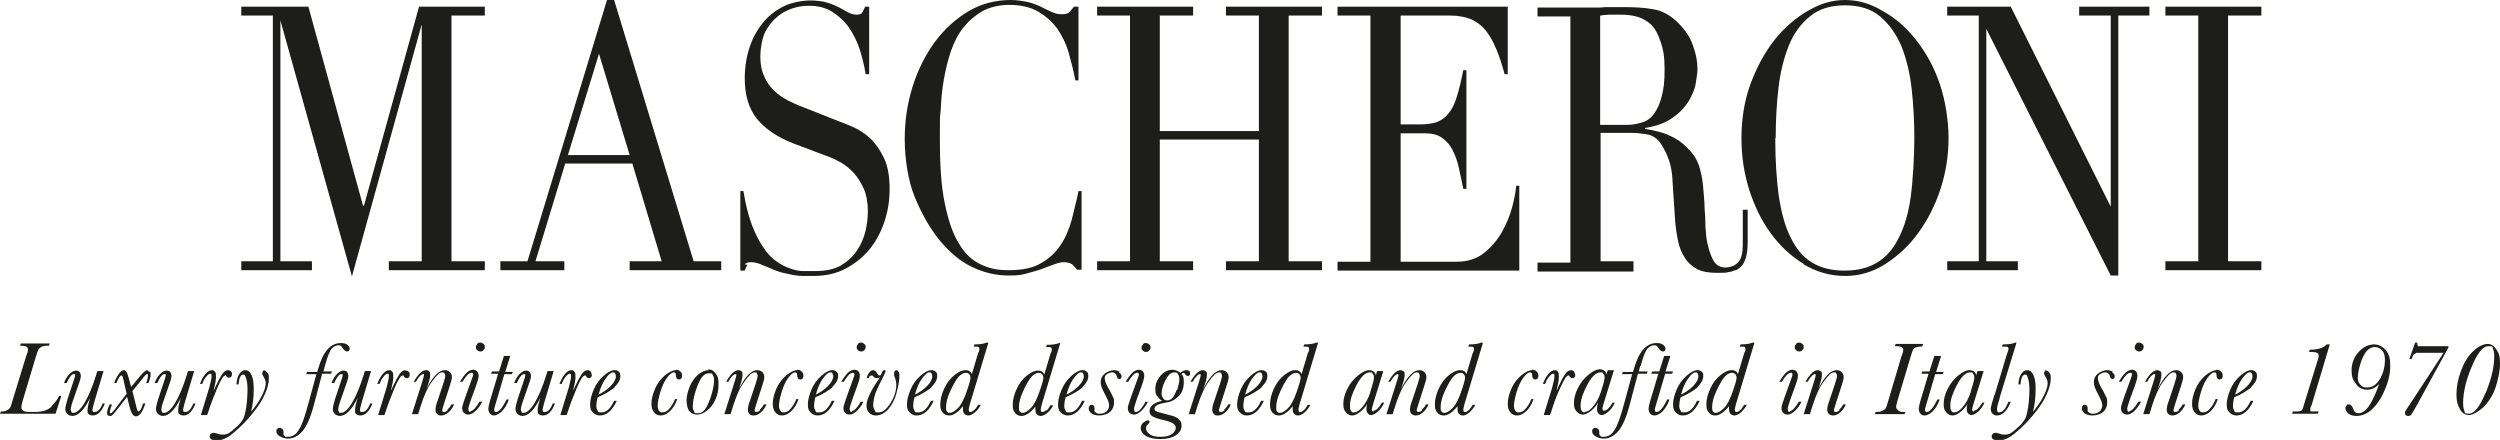 <svg id="Livello_1" xmlns="http://www.w3.org/2000/svg" version="1.1" viewBox="0 0 562.6 99"><defs><style>.st0{fill:#1d1d1b}</style></defs><path class="st0" d="M70.2 58.8h-7.1V4.6l16.1 57.6L94.9 5.5v53.3h-7.4v2h21.6v-2h-7.5V3.5h7.5v-2H94.3L81.9 46.3h-.2L69.4 1.5H54.3v2h7.1v55.3h-7.1v2h15.9v-2zm68-58.8h-1.6l-17.9 58.8h-6.1v2H127v-2h-6.5l6.7-22h15.1l6.6 22h-7.2v2h20.6v-2h-6.2L138.2 0zm-10.4 34.9l7-22.8 6.9 22.8h-13.9zm39.8 24.6c.2-.3.7-.5 1.4-.5s1.7.2 2.7.7c1 .4 2 .8 2.9 1.2.8.3 1.5.5 2.1.6.6.1 1.2.3 1.9.4.6.1 1.3.2 2 .2h2.5c2.6 0 5-.5 7.1-1.6 2.1-1.1 3.9-2.5 5.4-4.3 1.5-1.8 2.6-3.9 3.4-6.2.8-2.4 1.2-4.8 1.2-7.5s-.4-5.2-1.3-7c-.9-1.8-1.9-3.3-3.1-4.4-1.2-1.1-2.5-1.9-3.8-2.5-1.3-.6-2.4-1-3.2-1.3l-8.1-3.2c-1.2-.4-2.3-1-3.4-1.5-1.1-.6-2.2-1.3-3.1-2.2-.9-.9-1.7-1.9-2.2-3.2-.6-1.2-.9-2.8-.9-4.5s.4-4.1 1.1-5.5c.7-1.4 1.7-2.6 2.8-3.5 1.1-.9 2.3-1.5 3.6-1.9 1.3-.4 2.5-.5 3.5-.5 1.9 0 3.6.4 5.1 1.3 1.4.9 2.7 2 3.7 3.4s1.9 3.1 2.5 4.9c.6 1.9 1.1 3.8 1.4 5.8h.8V1.5h-.9c-.4.8-.6 1.3-.8 1.5-.2.2-.6.3-1.2.3s-1.2-.2-1.8-.5c-.6-.3-1.3-.7-2-1.1-.8-.4-1.7-.8-2.7-1.1-1-.3-2.4-.5-3.9-.5s-4.1.4-5.9 1.3c-1.8.9-3.4 2.1-4.7 3.7-1.3 1.6-2.3 3.4-3 5.5-.7 2.1-1.1 4.5-1.1 7 0 3.8.9 6.9 2.8 9.2 1.9 2.3 4.6 4.1 8.2 5.5l7.7 2.9c.9.3 1.9.8 3 1.4 1 .6 2 1.4 2.9 2.4.9 1 1.6 2.2 2.2 3.5.6 1.4.9 3.1.9 5s-.2 2.8-.5 4.4c-.4 1.6-1 3.1-1.9 4.4-.9 1.4-2.1 2.5-3.6 3.4-1.5.9-3.5 1.3-5.8 1.3h-2.7c-1 0-2-.2-3-.6-1-.3-2.1-.9-3.1-1.6-1-.7-2-1.7-2.9-3.1-.9-1.3-1.8-3-2.6-5.1-.8-2.1-1.4-4.6-1.9-7.6h-.7v17.9h1c.2-.6.4-1 .6-1.3zm66.9 1c1-.4 1.9-.7 2.7-1 .8-.3 1.5-.5 2.2-.5s1.5.2 1.9.5c.4.4.8.8 1.1 1.2h1V43h-.7c-.4 2.1-1 4.2-1.5 6.4-.6 2.1-1.4 4.1-2.5 5.7-1.1 1.7-2.6 3.1-4.4 4.1-1.8 1.1-4.2 1.6-7.2 1.6s-4.4-.4-6.4-1.3c-1.9-.9-3.6-2.4-4.9-4.7-1.4-2.2-2.4-5.2-3.2-9.1-.8-3.8-1.1-8.7-1.1-14.5s0-4.2.2-6.5c.1-2.3.3-4.6.7-6.8.4-2.2.9-4.4 1.6-6.4.7-2 1.6-3.8 2.8-5.3 1.2-1.5 2.6-2.7 4.3-3.7 1.7-.9 3.7-1.4 6.1-1.4s4.7.5 6.4 1.5c1.7 1 3.1 2.2 4.3 3.8 1.1 1.6 2 3.4 2.6 5.5.6 2.1 1.1 4.1 1.5 6.2h.7V1.5h-1c-.3.4-.7.8-1 1.2-.4.4-1 .5-1.9.5s-1.4-.2-2.1-.5c-.7-.3-1.5-.7-2.3-1.1-.8-.4-1.8-.8-2.9-1.1-1.4-.3-2.7-.5-4-.5-3.4 0-6.6.8-9.5 2.5s-5.4 4-7.6 6.9c-2.1 2.9-3.8 6.2-5 10-1.2 3.8-1.8 7.7-1.8 11.9s.7 9.2 2.2 12.9c1.5 3.7 3.3 6.9 5.5 9.7 2.4 2.9 4.9 5 7.5 6.2 2.7 1.3 5.4 1.9 8.2 1.9s2.9-.2 4.2-.5c1.2-.3 2.4-.7 3.4-1zm41.4-57h7.4v26H261v-26h7.5v-2h-21.6v2h7.4v55.3h-7.4v2h21.6v-2H261V31.4h22.3v27.4h-7.4v2h21.6v-2H290V3.5h7.5v-2h-21.6v2zm66 38.3h-.7c-.1 1.3-.4 2.9-.9 4.8s-1.3 3.8-2.3 5.6c-1 1.8-2.4 3.4-4 4.7-1.6 1.3-3.7 2-6.1 2h-12.7V30h5.4c1.6 0 2.9.3 3.9 1s1.8 1.6 2.4 2.8c.6 1.2 1.1 2.5 1.4 4 .3 1.5.7 3.1 1 4.7h.7V15.8h-.7c-.5 2.5-1 4.5-1.5 6.1-.5 1.6-1.1 2.8-1.9 3.7-.7.9-1.6 1.5-2.6 1.9-1 .3-2.3.5-3.7.5h-4.4V3.5h11.1c1.8 0 3.4.3 4.7.8 1.3.6 2.4 1.4 3.3 2.5.9 1.1 1.7 2.5 2.4 4.2.7 1.6 1.3 3.5 1.9 5.7h.7V1.5H301v2h7.4v55.4H301v2h40.9v-19zm64 17.7c2.9 1.7 6 2.6 9.3 2.6s6.3-.9 9.1-2.7c2.8-1.8 5.3-4.1 7.4-7 2.1-2.9 3.8-6.2 5-9.9 1.2-3.7 1.8-7.5 1.8-11.4s-.7-8.5-2-12.3c-1.3-3.8-3.1-7-5.3-9.8-2.2-2.8-4.7-5-7.5-6.5C421 .8 418.1 0 415.2 0s-5.5.8-8.3 2.4c-2.8 1.6-5.3 3.8-7.5 6.5-2.2 2.8-4 6.1-5.4 9.8-1.4 3.8-2.1 7.9-2.1 12.3s.6 7.9 1.7 11.6c1.2 3.7 2.8 7.1 4.9 9.9 2.1 2.9 4.5 5.1 7.4 6.9zm-6.3-28.4c0-3.8.2-7.5.6-11.1.4-3.6 1.2-6.8 2.3-9.6 1.1-2.8 2.7-5 4.8-6.7 2-1.7 4.7-2.5 7.9-2.5s5.9.8 7.9 2.5 3.6 3.9 4.8 6.7c1.1 2.8 1.9 6 2.3 9.6.4 3.6.6 7.3.6 11.1s-.3 9.4-.8 13.1c-.5 3.7-1.4 6.8-2.7 9.3-1.2 2.5-2.9 4.4-4.9 5.6-2 1.2-4.4 1.8-7.3 1.8s-5.3-.6-7.3-1.8c-2-1.2-3.6-3.1-4.8-5.6-1.3-2.5-2.1-5.6-2.7-9.3-.5-3.7-.8-8.1-.8-13.1z"/><path class="st0" d="M483.7 1.5h-15.8v2h7.1v43l-22.5-45h-14.3v2h7.1v55.3h-7.1v2h15.9v-2H447V6.5L475 62h1.7V3.5h7v-2zm3.6 2h7.4v55.3h-7.4v2h21.6v-2h-7.5V3.5h7.5v-2h-21.6v2zM367.6 58.8h-7.4V29.9h6.7c.8 0 1.7 0 2.7.2 1 .1 2 .2 3 1 1 .7 1.8 2.2 2.5 3.7.7 1.6 1.2 3.4 1.3 6.2l.5 7.6c.1 2.1.4 4 .7 5.5.3 1.6.9 2.9 1.6 4 .7 1.1 1.7 1.9 2.8 2.5 1.2.6 2.7.8 4.5.8s1.9 0 2.6-.2c.5 0 .8-.2 1.1-.3 0 0 .2 0 .3-.1h.2l.9-.6c1.3-1.2 1.7-3.2 1.7-5.8v-7.2h-1.1v6c0 3.1.1 5.1-1.6 6.3-.1 0-.3.2-.4.3-.1 0-.3 0-.4.1-.5.2-1 .3-1.5.3-1.3 0-2.2-.6-2.8-1.7-.6-1.2-1-2.5-1.3-3.9-.2-.9-.3-2.1-.4-3.5 0-1.4-.1-2.8-.2-4.3 0-1.5-.2-3-.3-4.4-.1-1.4-.3-2.7-.6-3.8-.4-1.9-1.2-3.4-2.3-4.6-1.1-1.2-2.2-2.2-3.5-2.9-1.3-.7-2.5-1.2-3.8-1.5-1.2-.3-2.2-.5-2.9-.6v-.2c2.6-.4 4.7-1.2 6.2-2.3 1.6-1.1 2.8-2.4 3.6-3.7.8-1.4 1.4-2.7 1.6-4 .2-1.3.4-2.4.4-3.2 0-1.7-.3-3.4-1-5.3-.6-1.9-1.8-3.6-3.3-5.1-1.7-1.7-3.6-2.8-5.6-3.1-2-.4-4.3-.5-7-.5h-3.2c-.5 0-1.1 0-1.6.1H346v2h7.4v55.4H346v2h21.6v-2zm-7.4-55.3c.6-.1 1.3-.2 2.1-.2h2.4c1.2 0 2.3.1 3.5.4 1.2.3 2.3.9 3.2 1.7 1 .9 1.7 2.2 2.3 4 .6 1.7.9 3.3.9 6.2s-.2 4.3-.6 5.9c-.4 1.7-1 3-1.7 4s-1.6 1.7-2.6 2-2.2.6-3.4.6h-6.2V3.5zm-348.6 88c-.8.8-2 1.2-3.7 1.2h-.8c-1 0-1.6 0-1.9-.3-.3-.2-.4-.5-.4-.8s.1-.6.3-1.4L8 80.5c.3-1 .5-1.6.7-1.9.1-.2.4-.4.7-.6.3-.1.7-.2 1.2-.2h.4l.2-.5H4.7l-.2.5h.3c1 0 1.5.3 1.5.8s-.1.7-.4 1.5L2.8 90.2c-.2.8-.4 1.3-.5 1.5-.1.2-.3.4-.7.6-.3.2-.7.3-1.2.3H.2l-.2.5h12.5l1.3-4h-.5c-.3.7-.9 1.5-1.7 2.3zm9.6 1.2c-.2 0-.3 0-.3-.1 0 0-.1-.2-.1-.4s.2-.9.5-2l2-6.7h-1.4l-.2.7c-.9 2.9-1.8 5-2.7 6.5s-1.8 2.2-2.4 2.2-.4 0-.5-.2c-.1-.1-.2-.3-.2-.5s.1-.8.4-1.7l1.5-4.3c.3-.8.4-1.4.4-1.6s-.1-.7-.3-.9-.5-.3-.8-.3c-.5 0-1 .3-1.5.8s-.9 1.2-1.2 2h.6c.6-1.3 1.1-2 1.6-2s.3.1.3.3-.1.5-.3 1.1l-1.4 4.2c-.3 1-.5 1.8-.5 2.2s.1.8.4 1.1c.3.3.7.5 1.2.5 1.3 0 2.7-1.4 4-4.1-.4 1.3-.6 2.2-.6 2.8s0 .7.3.9c.2.2.5.3.9.3 1.1 0 2-.9 2.7-2.7h-.5c-.5 1.3-1.1 1.9-1.7 1.9zm12-9.4c-.4 0-1 .5-1.8 1.5l-1.9 2.3-.5-1.9c-.2-.8-.4-1.3-.5-1.5-.2-.2-.4-.4-.6-.4-.4 0-.8.3-1.2.9-.4.6-.8 1.3-1 2h.5c.5-1.2.8-1.7 1.1-1.7s.4.5.6 1.5l.6 2.6-2.2 2.9c-.7 1-1.2 1.5-1.4 1.5s-.2-.1-.2-.3.2-.9.5-1.7h-.5c-.4.8-.6 1.4-.6 1.9s.2.7.6.7.4 0 .6-.2.6-.6 1.2-1.4l2.1-2.7.5 2c.2.9.5 1.6.7 1.9.2.3.5.5.8.5.8 0 1.5-1 2.1-2.9h-.5c-.2.5-.3 1-.5 1.3-.2.3-.4.5-.5.5s-.2-.1-.3-.3-.2-.7-.4-1.5l-.7-2.8 2.2-2.7c.5-.7.9-1.1 1.1-1.1s.2 0 .2.3-.1.9-.4 1.7h.5c.3-.7.5-1.4.5-2s-.2-.6-.5-.6zm8.4 9.4c-.2 0-.3 0-.3-.1 0 0-.1-.2-.1-.4s.2-.9.5-2l2-6.7h-1.4l-.2.7c-.9 2.9-1.8 5-2.7 6.5s-1.8 2.2-2.4 2.2-.4 0-.5-.2c-.1-.1-.2-.3-.2-.5s.1-.8.4-1.7l1.5-4.3c.3-.8.4-1.4.4-1.6s-.1-.7-.3-.9-.5-.3-.8-.3c-.5 0-1 .3-1.5.8s-.9 1.2-1.2 2h.6c.6-1.3 1.1-2 1.6-2s.3.1.3.3-.1.5-.3 1.1l-1.4 4.2c-.3 1-.5 1.8-.5 2.2s.1.8.4 1.1c.3.3.7.5 1.2.5 1.3 0 2.7-1.4 4-4.1-.4 1.3-.6 2.2-.6 2.8s0 .7.3.9c.2.2.5.3.9.3 1.1 0 2-.9 2.7-2.7h-.5c-.5 1.3-1.1 1.9-1.7 1.9zm9-8.3s.2 0 .3.2c.2.3.4.4.6.4s.3 0 .5-.2c.1-.1.2-.3.2-.6s0-.4-.2-.6c-.2-.2-.4-.3-.7-.3-.4 0-.9.3-1.3.9-.4.6-.9 1.5-1.5 2.8-.2.5-.3.8-.4.8.3-1.3.5-2.2.5-2.9s0-1-.2-1.2c-.2-.3-.4-.4-.7-.4-.5 0-1 .3-1.5.9-.5.6-.9 1.4-1.2 2.2h.5c.2-.5.4-1 .8-1.5s.7-.8 1-.8.2 0 .3.2v.5c0 .4-.2 1.2-.5 2.4l-1.9 6.2h1.4l.3-.8c.5-1.6 1.2-3.4 2-5.3s1.4-2.8 1.8-2.8zm9-1.1c-.2 0-.3 0-.4.2s-.2.3-.2.5.1.5.4.9c.2.4.4.8.4 1.3 0 .9-.4 2-1.1 3.3s-1.5 2.3-2.2 3.2c.4-1.6.6-3.3.6-5.1s-.2-2.5-.5-3.2-.8-1.1-1.4-1.1-.9.3-1.3.8-.6 1.3-.7 2.4h.5c.1-1.5.5-2.2 1-2.2s.5.3.7.9c.2.6.3 1.4.3 2.5s-.1 2.8-.3 4c-.2 1.2-.4 2.1-.7 2.6-.3.5-.7 1.1-1.4 1.7-.7.6-1.2 1.1-1.7 1.4-.4.3-.9.4-1.4.4s-.7 0-1.2-.2c-.4-.1-.7-.2-.8-.2s-.5 0-.7.2c-.2.1-.3.3-.3.6 0 .6.5.9 1.5.9s1.5-.2 2.3-.6c.8-.4 1.7-1.2 2.8-2.2s2.2-2.2 3.3-3.6 1.9-2.6 2.5-4c.6-1.3.9-2.5.9-3.4s0-1.1-.3-1.4-.4-.5-.7-.5zm15.2.3h-2l.3-1.2c.6-2.2 1.1-3.5 1.6-4s1-.7 1.5-.7.6.2.9.6c.3.5.7.8 1 .8s.6-.2.6-.6-.2-.6-.5-.9c-.4-.3-.9-.4-1.5-.4-2.3 0-4 1.9-5.1 5.8-.1.4-.2.6-.2.7h-2.3l-.2.5h2.3l-1.8 6.6c-.8 3-1.5 5-2.2 6-.6 1-1.4 1.5-2.4 1.5s-.5 0-.7-.2c-.2-.1-.3-.3-.3-.4v-.5c0-.2 0-.4-.2-.6-.2-.2-.4-.3-.6-.3s-.4 0-.6.2c-.2.2-.2.4-.2.6 0 .5.3.8.8 1.1.5.3 1.1.5 1.8.5 1.2 0 2.2-.5 3.2-1.6s1.9-3.1 2.7-6.2l1.8-6.8h2l.2-.5z"/><path class="st0" d="M81.4 92.7c-.2 0-.3 0-.3-.1 0 0-.1-.2-.1-.4s.2-.9.5-2l2-6.7h-1.4l-.2.7c-.9 2.9-1.8 5-2.7 6.5s-1.8 2.2-2.4 2.2-.4 0-.5-.2c-.1-.1-.2-.3-.2-.5s.1-.8.4-1.7l1.5-4.3c.3-.8.4-1.4.4-1.6s-.1-.7-.3-.9-.5-.3-.8-.3c-.5 0-1 .3-1.5.8s-.9 1.2-1.2 2h.6c.6-1.3 1.1-2 1.6-2s.3.1.3.3-.1.5-.3 1.1l-1.4 4.2c-.3 1-.5 1.8-.5 2.2s.1.8.4 1.1c.3.3.7.5 1.2.5 1.3 0 2.7-1.4 4-4.1-.4 1.3-.6 2.2-.6 2.8s0 .7.3.9c.2.2.5.3.9.3 1.1 0 2-.9 2.7-2.7h-.5c-.5 1.3-1.1 1.9-1.7 1.9zm9.8-9.4c-.4 0-.9.3-1.3.9-.4.6-.9 1.5-1.5 2.8-.2.5-.3.8-.4.8.3-1.3.5-2.2.5-2.9s0-1-.2-1.2c-.2-.3-.4-.4-.7-.4-.5 0-1 .3-1.5.9-.5.6-.9 1.4-1.2 2.2h.5c.2-.5.4-1 .8-1.5s.7-.8 1-.8.2 0 .3.2v.5c0 .4-.2 1.2-.5 2.4l-1.9 6.2h1.4l.3-.8c.5-1.6 1.2-3.4 2-5.3s1.4-2.8 1.8-2.8.2 0 .3.2c.2.3.4.4.6.4s.3 0 .5-.2c.1-.1.2-.3.2-.6s0-.4-.2-.6c-.2-.2-.4-.3-.7-.3zm9.6 9c-.3.3-.6.4-.9.4s-.2 0-.3-.1c0 0-.1-.2-.1-.3s.2-.7.5-1.7l1.2-3.7c.3-1 .5-1.6.5-2 0-.5-.2-1-.5-1.2-.3-.3-.7-.4-1.1-.4-1.3 0-2.7 1.4-4.1 4.2.5-1.4.8-2.4.8-3.1s0-.7-.2-.8c-.2-.2-.4-.3-.7-.3-.9 0-1.8.9-2.8 2.6h.5c.6-1.1 1.2-1.7 1.6-1.7h.2v.3c0 .1-.2.9-.6 2.1l-2.1 6.6h1.4l.6-1.9c.7-2.2 1.5-4.1 2.5-5.4 1-1.4 1.7-2.1 2.3-2.1s.4 0 .5.2c.1.1.2.3.2.6s-.2.9-.5 1.9l-1.2 3.6c-.4 1-.5 1.7-.5 2.1s.1.7.4 1 .6.3.9.3c.5 0 1-.2 1.5-.6.5-.4 1-1 1.4-1.9h-.6c-.3.6-.7 1-1 1.3zm5.1.4c-.2 0-.3 0-.4-.2 0-.1-.1-.3-.1-.5s.2-1 .6-2.1l1.1-3c.4-1.1.6-1.8.6-2.3s-.1-.7-.3-1c-.2-.2-.5-.4-.9-.4s-1 .2-1.5.7c-.5.5-1 1.2-1.5 2h.6c.2-.4.5-.8.9-1.3s.8-.7 1.1-.7.3 0 .3.1c0 0 .1.2.1.3s-.2.7-.5 1.5l-1.3 3.6c-.4 1.2-.7 2-.7 2.4s.1.9.4 1.1c.3.3.6.4 1 .4.5 0 1.1-.3 1.7-.9.6-.6 1.1-1.3 1.4-2h-.6c-.8 1.4-1.5 2.1-2 2.1zm2.2-15.6c-.3 0-.5 0-.7.3s-.3.4-.3.7 0 .5.3.7c.2.2.4.3.7.3s.5-.1.7-.3c.2-.2.3-.4.3-.7s0-.5-.3-.7-.4-.3-.7-.3zm6.7 3h-1.4l-1.1 3.5h-1.6l-.2.5h1.6l-1.5 5c-.5 1.6-.7 2.5-.7 2.9s.1.8.4 1.1c.2.3.6.4.9.4s1.1-.3 1.7-.9c.6-.6 1.2-1.5 1.6-2.7h-.5c-.4.8-.8 1.5-1.2 2s-.8.8-1.1.8-.3 0-.4-.1c0 0-.1-.2-.1-.4 0-.3.3-1.2.8-2.9l1.5-5.1h1.7l.2-.5h-1.7l1.1-3.5zm7.7 12.6c-.2 0-.3 0-.3-.1 0 0-.1-.2-.1-.4s.2-.9.5-2l2-6.7h-1.4l-.2.7c-.9 2.9-1.8 5-2.7 6.5s-1.8 2.2-2.4 2.2-.4 0-.5-.2c-.1-.1-.2-.3-.2-.5s.1-.8.4-1.7l1.5-4.3c.3-.8.4-1.4.4-1.6s-.1-.7-.3-.9-.5-.3-.8-.3c-.5 0-1 .3-1.5.8s-.9 1.2-1.2 2h.6c.6-1.3 1.1-2 1.6-2s.3.1.3.3-.1.5-.3 1.1l-1.4 4.2c-.3 1-.5 1.8-.5 2.2s.1.8.4 1.1c.3.3.7.5 1.2.5 1.3 0 2.7-1.4 4-4.1-.4 1.3-.6 2.2-.6 2.8s0 .7.3.9c.2.2.5.3.9.3 1.1 0 2-.9 2.7-2.7h-.5c-.5 1.3-1.1 1.9-1.7 1.9zm10.6-8.5c0-.2 0-.4-.2-.6-.2-.2-.4-.3-.7-.3-.4 0-.9.3-1.3.9-.4.6-.9 1.5-1.5 2.8-.2.5-.3.8-.4.8.3-1.3.5-2.2.5-2.9s0-1-.2-1.2c-.2-.3-.4-.4-.7-.4-.5 0-1 .3-1.5.9-.5.6-.9 1.4-1.2 2.2h.5c.2-.5.4-1 .8-1.5s.7-.8 1-.8.2 0 .3.2v.5c0 .4-.2 1.2-.5 2.4l-1.9 6.2h1.4l.3-.8c.5-1.6 1.2-3.4 2-5.3s1.4-2.8 1.8-2.8.2 0 .3.2c.2.3.4.4.6.4s.3 0 .5-.2c.1-.1.2-.3.2-.6zm5.2 2.9c.8-.8 1.3-1.6 1.3-2.4s-.1-.8-.3-1c-.2-.3-.6-.4-1-.4-.7 0-1.5.4-2.5 1.3s-1.7 1.9-2.2 3.1c-.5 1.2-.8 2.3-.8 3.3s.2 1.4.6 1.8c.4.4.9.7 1.6.7 1.5 0 2.8-1.1 3.8-3.3h-.6c-.8 1.7-1.7 2.6-2.8 2.6s-.7-.1-.9-.4-.3-.6-.3-1.1.1-1.2.3-1.9c1.7-.7 2.9-1.5 3.8-2.2zm-2-1.9c.6-.9 1.2-1.4 1.6-1.4s.4 0 .5.2c.1.1.2.4.2.7 0 .6-.4 1.4-1.2 2.2-.8.8-1.7 1.4-2.7 1.9.4-1.5.9-2.6 1.5-3.5zm15.8-1.9c-.7 0-1.5.4-2.5 1.2-.9.8-1.7 1.8-2.2 3-.5 1.2-.8 2.3-.8 3.3s.2 1.5.6 2c.4.5.9.7 1.5.7s1.4-.3 2.1-1c.7-.7 1.2-1.5 1.6-2.7h-.5c-.3.9-.8 1.6-1.3 2.2s-1 .8-1.5.8-.6-.1-.8-.4c-.2-.3-.3-.6-.3-1.1 0-.7.2-1.7.6-3.1.4-1.3.9-2.4 1.5-3.2.6-.8 1.1-1.2 1.5-1.2s.5.2.5.7c0 .6.3.9.7.9s.7-.3.7-.8-.1-.7-.4-1c-.3-.3-.6-.4-1-.4zm7.4 0c-.8 0-1.5.3-2.4 1-.8.7-1.4 1.6-1.9 2.7-.4 1.1-.7 2.1-.7 3s.2 2.1.7 2.6c.5.5 1.1.7 1.7.7s1.5-.3 2.2-.9c.8-.6 1.4-1.4 1.9-2.5s.7-2.2.7-3.5-.2-1.8-.7-2.4c-.4-.6-1-.9-1.7-.9zm.2 6.7c-.7 2-1.5 3-2.6 3s-.7-.1-.9-.4c-.2-.3-.3-.7-.3-1.1 0-1.4.4-3 1.1-4.8.7-1.8 1.5-2.7 2.5-2.7s.7.1.9.4c.2.3.3.7.3 1.2 0 1-.3 2.5-1 4.5zm11.4 2.3c-.3.3-.6.4-.9.4s-.2 0-.3-.1c0 0-.1-.2-.1-.3s.2-.7.5-1.7l1.2-3.7c.3-1 .5-1.6.5-2 0-.5-.2-1-.5-1.2-.3-.3-.7-.4-1.1-.4-1.3 0-2.7 1.4-4.1 4.2.5-1.4.8-2.4.8-3.1s0-.7-.2-.8c-.2-.2-.4-.3-.7-.3-.9 0-1.8.9-2.8 2.6h.5c.6-1.1 1.2-1.7 1.6-1.7h.2v.3c0 .1-.2.9-.6 2.1l-2.1 6.6h1.4l.6-1.9c.7-2.2 1.5-4.1 2.5-5.4 1-1.4 1.7-2.1 2.3-2.1s.4 0 .5.2c.1.1.2.3.2.6s-.2.9-.5 1.9l-1.2 3.6c-.4 1-.5 1.7-.5 2.1s.1.7.4 1 .6.3.9.3c.5 0 1-.2 1.5-.6.5-.4 1-1 1.4-1.9h-.6c-.3.6-.7 1-1 1.3zm8.3-9c-.7 0-1.5.4-2.5 1.2-.9.8-1.7 1.8-2.2 3-.5 1.2-.8 2.3-.8 3.3s.2 1.5.6 2c.4.5.9.7 1.5.7s1.4-.3 2.1-1c.7-.7 1.2-1.5 1.6-2.7h-.5c-.3.9-.8 1.6-1.3 2.2s-1 .8-1.5.8-.6-.1-.8-.4c-.2-.3-.3-.6-.3-1.1 0-.7.2-1.7.6-3.1.4-1.3.9-2.4 1.5-3.2.6-.8 1.1-1.2 1.5-1.2s.5.2.5.7c0 .6.3.9.7.9s.7-.3.7-.8-.1-.7-.4-1c-.3-.3-.6-.4-1-.4zm7.9 3.8c.8-.8 1.3-1.6 1.3-2.4s-.1-.8-.3-1c-.2-.3-.6-.4-1-.4-.7 0-1.5.4-2.5 1.3s-1.7 1.9-2.2 3.1c-.5 1.2-.8 2.3-.8 3.3s.2 1.4.6 1.8c.4.4.9.7 1.6.7 1.5 0 2.8-1.1 3.8-3.3h-.6c-.8 1.7-1.7 2.6-2.8 2.6s-.7-.1-.9-.4-.3-.6-.3-1.1.1-1.2.3-1.9c1.7-.7 2.9-1.5 3.8-2.2zm-2.1-1.9c.6-.9 1.2-1.4 1.6-1.4s.4 0 .5.2c.1.1.2.4.2.7 0 .6-.4 1.4-1.2 2.2-.8.8-1.7 1.4-2.7 1.9.4-1.5.9-2.6 1.5-3.5zm8.6-8.1c-.3 0-.5 0-.7.3s-.3.4-.3.7 0 .5.3.7c.2.2.4.3.7.3s.5-.1.7-.3c.2-.2.3-.4.3-.7s0-.5-.3-.7-.4-.3-.7-.3zm-2.1 15.6c-.2 0-.3 0-.4-.2 0-.1-.1-.3-.1-.5s.2-1 .6-2.1l1.1-3c.4-1.1.6-1.8.6-2.3s-.1-.7-.3-1c-.2-.2-.5-.4-.9-.4s-1 .2-1.5.7c-.5.5-1 1.2-1.5 2h.6c.2-.4.5-.8.9-1.3s.8-.7 1.1-.7.3 0 .3.1c0 0 .1.2.1.3s-.2.7-.5 1.5l-1.3 3.6c-.4 1.2-.7 2-.7 2.4s.1.9.4 1.1c.3.3.6.4 1 .4.5 0 1.1-.3 1.7-.9.6-.6 1.1-1.3 1.4-2h-.6c-.8 1.4-1.5 2.1-2 2.1zm10.1-9.4c-.4 0-.6.3-.6.8s0 .5.2.9c.2.5.3 1.1.3 1.6 0 1.3-.4 2.7-1.3 4.1-.9 1.4-1.7 2.1-2.7 2.1s-.6-.1-.8-.4c-.2-.3-.4-.7-.4-1.3s.2-1.6.5-2.6c.4-1 1-2.3 1.9-4 .2-.5.4-.8.4-.9s0-.3-.3-.3-.4.2-.6.7c-.1.3-.2.5-.4.5s-.3-.1-.5-.3c-.3-.6-.7-.9-1-.9-.6 0-1.1.6-1.5 1.8h.5c.1-.4.3-.6.6-.6s.3 0 .5.3c.2.2.4.3.7.3s.5 0 .8-.3c0 0-.1.2-.2.3-.1.2-.2.4-.4.6-.9 1.3-1.5 2.4-1.9 3.3-.4.9-.6 1.6-.6 2.3s.2 1.2.6 1.6c.4.4.9.6 1.5.6.9 0 1.8-.4 2.7-1.3.8-.9 1.5-2.1 1.9-3.6s.7-2.8.7-3.8 0-.8-.2-1.1c-.1-.3-.3-.4-.6-.4zm7.8 3.8c.8-.8 1.3-1.6 1.3-2.4s-.1-.8-.3-1c-.2-.3-.6-.4-1-.4-.7 0-1.5.4-2.5 1.3s-1.7 1.9-2.2 3.1c-.5 1.2-.8 2.3-.8 3.3s.2 1.4.6 1.8c.4.4.9.7 1.6.7 1.5 0 2.8-1.1 3.8-3.3h-.6c-.8 1.7-1.7 2.6-2.8 2.6s-.7-.1-.9-.4-.3-.6-.3-1.1.1-1.2.3-1.9c1.7-.7 2.9-1.5 3.8-2.2zm-2.1-1.9c.6-.9 1.2-1.4 1.6-1.4s.4 0 .5.2c.1.1.2.4.2.7 0 .6-.4 1.4-1.2 2.2-.8.8-1.7 1.4-2.7 1.9.4-1.5.9-2.6 1.5-3.5zm14.8-8.1h-.3c-.7.3-1.6.4-2.7.4l-.2.5h.3c.4 0 .7 0 .8.1.1 0 .2.2.2.4s0 .5-.3 1l-1.4 4.7c-.1-.3-.3-.6-.6-.7-.2-.2-.5-.2-.9-.2-.7 0-1.5.4-2.4 1.1s-1.7 1.7-2.3 3c-.6 1.3-.9 2.5-.9 3.6s.2 1.4.6 1.9c.4.4.8.6 1.4.6.9 0 2-.7 3.1-2.1v.6c0 .5.1.9.3 1.1.2.2.5.4.9.4s.9-.2 1.5-.7 1-1.1 1.3-1.7h-.6c-.3.5-.6 1-.9 1.2s-.5.4-.8.4-.2 0-.3-.1c0 0-.1-.2-.1-.4s.2-1.2.7-2.7l3.7-12.3zm-4.8 11.1c-.6 1.7-1.2 2.9-1.9 3.6-.7.7-1.3 1.1-1.8 1.1s-.5-.1-.7-.3c-.2-.2-.2-.5-.2-1 0-1 .3-2.2 1-3.7s1.3-2.5 1.8-3.1c.6-.6 1.1-.9 1.6-.9s.6.1.8.3c.2.2.3.5.3.8 0 .4-.3 1.5-.9 3.2zm17.9 4.1c-.3.3-.5.4-.8.4s-.2 0-.3-.1c0 0-.1-.2-.1-.4s.2-1.2.7-2.7l3.7-12.3h-.3c-.7.3-1.6.4-2.7.4l-.2.5h.3c.4 0 .7 0 .8.1.1 0 .2.2.2.4s0 .5-.3 1l-1.4 4.7c-.1-.3-.3-.6-.6-.7-.2-.2-.5-.2-.9-.2-.7 0-1.5.4-2.4 1.1s-1.7 1.7-2.3 3c-.6 1.3-.9 2.5-.9 3.6s.2 1.4.6 1.9c.4.4.8.6 1.4.6.9 0 2-.7 3.1-2.1v.6c0 .5.1.9.3 1.1.2.2.5.4.9.4s.9-.2 1.5-.7 1-1.1 1.3-1.7h-.6c-.3.5-.6 1-.9 1.2zm-1.5-4.1c-.6 1.7-1.2 2.9-1.9 3.6-.7.7-1.3 1.1-1.8 1.1s-.5-.1-.7-.3c-.2-.2-.2-.5-.2-1 0-1 .3-2.2 1-3.7s1.3-2.5 1.8-3.1c.6-.6 1.1-.9 1.6-.9s.6.1.8.3c.2.2.3.5.3.8 0 .4-.3 1.5-.9 3.2zm9.7-1.1c.8-.8 1.3-1.6 1.3-2.4s-.1-.8-.3-1c-.2-.3-.6-.4-1-.4-.7 0-1.5.4-2.5 1.3s-1.7 1.9-2.2 3.1c-.5 1.2-.8 2.3-.8 3.3s.2 1.4.6 1.8c.4.4.9.7 1.6.7 1.5 0 2.8-1.1 3.8-3.3h-.6c-.8 1.7-1.7 2.6-2.8 2.6s-.7-.1-.9-.4-.3-.6-.3-1.1.1-1.2.3-1.9c1.7-.7 2.9-1.5 3.8-2.2zm-2-1.9c.6-.9 1.2-1.4 1.6-1.4s.4 0 .5.2c.1.1.2.4.2.7 0 .6-.4 1.4-1.2 2.2-.8.8-1.7 1.4-2.7 1.9.4-1.5.9-2.6 1.5-3.5zm10.4-1.5c-.4-.3-.9-.4-1.4-.4s-1.4.3-2 .8c-.6.5-.9 1.1-.9 1.9s.3 1.5 1 2.8c.6 1.1.9 1.9.9 2.4s-.2 1-.6 1.4c-.4.3-.9.5-1.4.5s-.6 0-.9-.2-.4-.3-.4-.5v-.6c0-.4-.2-.7-.6-.7s-.3 0-.5.2c-.1.2-.2.3-.2.6 0 .4.2.8.6 1.1s1 .5 1.8.5 1.9-.3 2.5-.9c.6-.6.8-1.3.8-2s0-.9-.3-1.4c-.2-.4-.5-1.1-1-1.9-.5-.9-.8-1.7-.8-2.2s.2-.7.5-.9c.3-.2.7-.4 1.2-.4s.9.3 1 .8c.1.5.3.7.6.7s.5-.2.5-.6-.2-.6-.6-.9zm5.7 6.9c-.8 1.4-1.5 2.1-2 2.1s-.3 0-.4-.2c0-.1-.1-.3-.1-.5s.2-1 .6-2.1l1.1-3c.4-1.1.6-1.8.6-2.3s-.1-.7-.3-1c-.2-.2-.5-.4-.9-.4s-1 .2-1.5.7c-.5.5-1 1.2-1.5 2h.6c.2-.4.5-.8.9-1.3s.8-.7 1.1-.7.3 0 .3.1c0 0 .1.2.1.3s-.2.7-.5 1.5l-1.3 3.6c-.4 1.2-.7 2-.7 2.4s.1.9.4 1.1c.3.3.6.4 1 .4.5 0 1.1-.3 1.7-.9.6-.6 1.1-1.3 1.4-2h-.6zm.9-11.7c.2-.2.3-.4.3-.7s0-.5-.3-.7-.4-.3-.7-.3-.5 0-.7.3-.3.4-.3.7 0 .5.3.7c.2.2.4.3.7.3s.5-.1.7-.3zm9 4.6c-.2-.2-.4-.2-.7-.2s-.8.2-1.3.6c-.2-.2-.5-.4-.8-.5-.3-.1-.6-.2-.9-.2-1 0-1.9.4-2.7 1.3-.8.9-1.2 1.9-1.2 3s.1 1.2.4 1.6c.3.4.6.8 1.1 1.1-.9.2-1.6.5-2.1.9s-.7.9-.7 1.4.1.7.4 1c.3.3 1 .6 2.2.9 1.4.3 2.3.6 2.7.9.4.3.6.6.6 1s-.3 1-.9 1.4c-.6.4-1.4.6-2.6.6s-1.8-.2-2.4-.6c-.5-.4-.8-.8-.8-1.3s.2-.7.5-1c.2-.2.3-.3.3-.5s-.1-.3-.4-.3-.6.2-1 .5-.6.8-.6 1.3.4 1.3 1.2 1.7c.8.5 1.9.7 3.3.7s2.6-.3 3.5-.9c.8-.6 1.2-1.3 1.2-2.1s-.2-1-.5-1.3c-.3-.4-.8-.7-1.5-.9-.7-.2-1.6-.4-2.6-.7-.6-.1-1-.3-1.2-.4-.2-.1-.3-.3-.3-.5 0-.7.8-1.1 2.5-1.4 1.1-.1 2.1-.6 2.9-1.4.8-.8 1.2-1.8 1.2-3.2s-.2-1.3-.5-1.8c.1-.2.3-.3.4-.3s.2 0 .4.3.4.4.6.4c.4 0 .5-.2.5-.6s0-.4-.3-.6zm-2.8 4.2c-.3.9-.7 1.6-1 1.9-.3.3-.7.5-1.1.5s-.7-.1-.9-.4c-.2-.3-.4-.6-.4-1 0-1 .3-2.1.9-3.2.6-1.1 1.2-1.7 1.9-1.7s.7.1.9.4c.2.3.3.7.3 1.2s-.2 1.4-.5 2.4zm10.8 4.6c-.3.3-.6.4-.9.4s-.2 0-.3-.1c0 0-.1-.2-.1-.3s.2-.7.5-1.7l1.2-3.7c.3-1 .5-1.6.5-2 0-.5-.2-1-.5-1.2-.3-.3-.7-.4-1.1-.4-1.3 0-2.7 1.4-4.1 4.2.5-1.4.8-2.4.8-3.1s0-.7-.2-.8c-.2-.2-.4-.3-.7-.3-.9 0-1.8.9-2.8 2.6h.5c.6-1.1 1.2-1.7 1.6-1.7h.2v.3c0 .1-.2.9-.6 2.1l-2.1 6.6h1.4l.6-1.9c.7-2.2 1.5-4.1 2.5-5.4 1-1.4 1.7-2.1 2.3-2.1s.4 0 .5.2c.1.1.2.3.2.6s-.2.9-.5 1.9l-1.2 3.6c-.4 1-.5 1.7-.5 2.1s.1.7.4 1 .6.3.9.3c.5 0 1-.2 1.5-.6.5-.4 1-1 1.4-1.9h-.6c-.3.6-.7 1-1 1.3zm8.3-5.2c.8-.8 1.3-1.6 1.3-2.4s-.1-.8-.3-1c-.2-.3-.6-.4-1-.4-.7 0-1.5.4-2.5 1.3s-1.7 1.9-2.2 3.1c-.5 1.2-.8 2.3-.8 3.3s.2 1.4.6 1.8c.4.4.9.7 1.6.7 1.5 0 2.8-1.1 3.8-3.3h-.6c-.8 1.7-1.7 2.6-2.8 2.6s-.7-.1-.9-.4-.3-.6-.3-1.1.1-1.2.3-1.9c1.7-.7 2.9-1.5 3.8-2.2zm-2.1-1.9c.6-.9 1.2-1.4 1.6-1.4s.4 0 .5.2c.1.1.2.4.2.7 0 .6-.4 1.4-1.2 2.2-.8.8-1.7 1.4-2.7 1.9.4-1.5.9-2.6 1.5-3.5zm14.7-8.1h-.3c-.7.3-1.6.4-2.7.4l-.2.5h.3c.4 0 .7 0 .8.1.1 0 .2.2.2.4s0 .5-.3 1l-1.4 4.7c-.1-.3-.3-.6-.6-.7-.2-.2-.5-.2-.9-.2-.7 0-1.5.4-2.4 1.1s-1.7 1.7-2.3 3c-.6 1.3-.9 2.5-.9 3.6s.2 1.4.6 1.9c.4.4.8.6 1.4.6.9 0 2-.7 3.1-2.1v.6c0 .5.1.9.3 1.1.2.2.5.4.9.4s.9-.2 1.5-.7c.5-.5 1-1.1 1.3-1.7h-.6c-.3.5-.6 1-.9 1.2-.3.3-.5.4-.8.4s-.2 0-.3-.1c0 0-.1-.2-.1-.4s.2-1.2.7-2.7l3.7-12.3zm-4.7 11.1c-.6 1.7-1.2 2.9-1.9 3.6s-1.3 1.1-1.8 1.1-.5-.1-.7-.3c-.2-.2-.2-.5-.2-1 0-1 .3-2.2 1-3.7s1.3-2.5 1.8-3.1c.6-.6 1.1-.9 1.6-.9s.6.1.8.3c.2.2.3.5.3.8 0 .4-.3 1.5-.9 3.2zm17.3 4.4c-.1 0-.2 0-.3-.1 0 0-.1-.2-.1-.4s.2-.8.5-1.8l2.1-6.8h-1.4l-.3 1c0-.4-.2-.7-.5-.9s-.6-.3-1-.3c-.7 0-1.5.4-2.5 1.2s-1.8 1.8-2.4 3c-.6 1.2-.9 2.3-.9 3.4s.2 1.4.6 1.9c.4.5.9.7 1.4.7s1.2-.3 1.9-.9c.7-.6 1.2-1.2 1.5-1.8-.2.5-.2.9-.2 1.2s0 .7.3 1c.2.3.5.4.8.4s1-.3 1.6-.9 1-1.2 1.3-1.9h-.5c-.7 1.2-1.3 1.8-1.9 1.8zm-.7-4.4c-.5 1.6-1.2 2.7-1.9 3.5s-1.3 1.1-1.8 1.1-.5-.1-.7-.4-.2-.6-.2-1.2c0-1.2.5-2.7 1.5-4.6 1-1.9 2-2.8 2.9-2.8s.5.1.7.3c.2.2.3.5.3.8 0 .6-.3 1.6-.8 3.2zm11.7 4.1c-.3.3-.6.4-.9.4s-.2 0-.3-.1c0 0-.1-.2-.1-.3s.2-.7.5-1.7l1.2-3.7c.3-1 .5-1.6.5-2 0-.5-.2-1-.5-1.2-.3-.3-.7-.4-1.1-.4-1.3 0-2.7 1.4-4.1 4.2.5-1.4.8-2.4.8-3.1s0-.7-.2-.8-.4-.3-.7-.3c-.9 0-1.8.9-2.8 2.6h.5c.6-1.1 1.2-1.7 1.6-1.7h.2v.3c0 .1-.2.9-.6 2.1l-2.1 6.6h1.4l.6-1.9c.7-2.2 1.5-4.1 2.5-5.4 1-1.4 1.7-2.1 2.3-2.1s.4 0 .5.2c.1.1.2.3.2.6s-.2.9-.5 1.9l-1.2 3.6c-.4 1-.5 1.7-.5 2.1s.1.7.4 1c.3.2.6.3.9.3.5 0 1-.2 1.5-.6.5-.4 1-1 1.4-1.9h-.6c-.3.6-.7 1-1 1.3zm13.5-15.2h-.3c-.7.3-1.6.4-2.7.4l-.2.5h.3c.4 0 .7 0 .8.1.1 0 .2.2.2.4s0 .5-.3 1l-1.4 4.7c-.1-.3-.3-.6-.6-.7-.2-.2-.5-.2-.9-.2-.7 0-1.5.4-2.4 1.1s-1.7 1.7-2.3 3c-.6 1.3-.9 2.5-.9 3.6s.2 1.4.6 1.9c.4.4.8.6 1.4.6.9 0 2-.7 3.1-2.1v.6c0 .5.1.9.3 1.1.2.2.5.4.9.4s.9-.2 1.5-.7c.5-.5 1-1.1 1.3-1.7h-.6c-.3.5-.6 1-.9 1.2-.3.3-.5.4-.8.4s-.2 0-.3-.1c0 0-.1-.2-.1-.4s.2-1.2.7-2.7l3.7-12.3zm-4.8 11.1c-.6 1.7-1.2 2.9-1.9 3.6s-1.3 1.1-1.8 1.1-.5-.1-.7-.3c-.2-.2-.2-.5-.2-1 0-1 .3-2.2 1-3.7s1.3-2.5 1.8-3.1c.6-.6 1.1-.9 1.6-.9s.6.1.8.3c.2.2.3.5.3.8 0 .4-.3 1.5-.9 3.2zm16-4.9c-.7 0-1.5.4-2.5 1.2-.9.8-1.7 1.8-2.2 3-.5 1.2-.8 2.3-.8 3.3s.2 1.5.6 2 .9.7 1.5.7 1.4-.3 2.1-1c.7-.7 1.2-1.5 1.6-2.7h-.5c-.3.9-.8 1.6-1.3 2.2s-1 .8-1.5.8-.6-.1-.8-.4c-.2-.3-.3-.6-.3-1.1 0-.7.2-1.7.6-3.1.4-1.3.9-2.4 1.5-3.2.6-.8 1.1-1.2 1.5-1.2s.5.2.5.7c0 .6.3.9.7.9s.7-.3.7-.8-.1-.7-.4-1c-.3-.3-.6-.4-1-.4zm9.6.9c0-.2 0-.4-.2-.6s-.4-.3-.7-.3c-.4 0-.9.3-1.3.9-.4.6-.9 1.5-1.5 2.8-.2.5-.3.8-.4.8.3-1.3.5-2.2.5-2.9s0-1-.2-1.2c-.2-.3-.4-.4-.7-.4-.5 0-1 .3-1.5.9-.5.6-.9 1.4-1.2 2.2h.5c.2-.5.4-1 .8-1.5s.7-.8 1-.8.2 0 .3.2v.5c0 .4-.2 1.2-.5 2.4l-1.9 6.2h1.4l.3-.8c.5-1.6 1.1-3.4 2-5.3s1.4-2.8 1.8-2.8.2 0 .3.2c.2.3.4.4.6.4s.3 0 .5-.2.2-.3.2-.6zm5.2 6.6c-.2.5-.2.9-.2 1.2s0 .7.3 1c.2.3.5.4.8.4s1-.3 1.6-.9 1-1.2 1.3-1.9h-.5c-.7 1.2-1.3 1.8-1.9 1.8s-.2 0-.3-.1c0 0-.1-.2-.1-.4s.2-.8.5-1.8l2.1-6.8h-1.4l-.3 1c0-.4-.2-.7-.5-.9s-.6-.3-1-.3c-.7 0-1.5.4-2.5 1.2s-1.8 1.8-2.4 3c-.6 1.2-.9 2.3-.9 3.4s.2 1.4.6 1.9c.4.5.9.7 1.4.7s1.2-.3 1.9-.9c.7-.6 1.2-1.2 1.5-1.8zm-3 2c-.3 0-.5-.1-.7-.4s-.2-.6-.2-1.2c0-1.2.5-2.7 1.5-4.6 1-1.9 2-2.8 2.9-2.8s.5.1.7.3c.2.2.3.5.3.8 0 .6-.3 1.6-.8 3.2s-1.2 2.7-1.9 3.5-1.3 1.1-1.8 1.1z"/><path class="st0" d="M369.2 82.4c.6-2.2 1.1-3.5 1.6-4s1-.7 1.5-.7.6.2.9.6c.3.5.7.8 1 .8s.6-.2.6-.6-.2-.6-.5-.9c-.4-.3-.9-.4-1.5-.4-2.3 0-4 1.9-5.1 5.8-.1.4-.2.6-.2.7h-2.3l-.2.5h2.3l-1.8 6.6c-.8 3-1.5 5-2.2 6-.6 1-1.4 1.5-2.4 1.5s-.5 0-.7-.2c-.2-.1-.3-.3-.3-.4v-.5c0-.2 0-.4-.2-.6-.2-.2-.4-.3-.6-.3s-.4 0-.6.2-.2.4-.2.6c0 .5.3.8.8 1.1.5.3 1.1.5 1.8.5 1.2 0 2.2-.5 3.2-1.6s1.9-3.1 2.7-6.2l1.8-6.8h2l.2-.5h-2l.3-1.2z"/><path class="st0" d="M374.6 84.1h1.7l.2-.5h-1.7l1.1-3.5h-1.4l-1.1 3.5h-1.6l-.2.5h1.6l-1.5 5c-.5 1.6-.7 2.5-.7 2.9s.1.8.4 1.1c.2.3.6.4 1 .4s1.1-.3 1.7-.9 1.2-1.5 1.6-2.7h-.5c-.4.8-.8 1.5-1.2 2s-.8.8-1.1.8-.3 0-.4-.1c0 0-.1-.2-.1-.4 0-.3.3-1.2.8-2.9l1.5-5.1zm7.4 3c.8-.8 1.3-1.6 1.3-2.4s-.1-.8-.3-1c-.2-.3-.6-.4-1-.4-.7 0-1.5.4-2.5 1.3s-1.7 1.9-2.2 3.1c-.5 1.2-.8 2.3-.8 3.3s.2 1.4.6 1.8c.4.4.9.7 1.6.7 1.5 0 2.8-1.1 3.8-3.3h-.6c-.8 1.7-1.7 2.6-2.8 2.6s-.7-.1-.9-.4-.3-.6-.3-1.1.1-1.2.3-1.9c1.7-.7 2.9-1.5 3.8-2.2zm-2.1-1.9c.6-.9 1.2-1.4 1.6-1.4s.4 0 .5.2c.1.1.2.4.2.7 0 .6-.4 1.4-1.2 2.2-.8.8-1.7 1.4-2.7 1.9.4-1.5.9-2.6 1.5-3.5zm14.8-8.1h-.3c-.7.3-1.6.4-2.7.4l-.2.5h.3c.4 0 .7 0 .8.1.1 0 .2.2.2.4s0 .5-.3 1l-1.4 4.7c-.1-.3-.3-.6-.6-.7-.2-.2-.5-.2-.9-.2-.7 0-1.5.4-2.4 1.1s-1.7 1.7-2.3 3c-.6 1.3-.9 2.5-.9 3.6s.2 1.4.6 1.9c.4.4.8.6 1.4.6.9 0 2-.7 3.1-2.1v.6c0 .5.1.9.3 1.1.2.2.5.4.9.4s.9-.2 1.5-.7c.5-.5 1-1.1 1.3-1.7h-.6c-.3.5-.6 1-.9 1.2-.3.3-.5.4-.8.4s-.2 0-.3-.1c0 0-.1-.2-.1-.4s.2-1.2.7-2.7l3.7-12.3zm-4.8 11.1c-.6 1.7-1.2 2.9-1.9 3.6s-1.3 1.1-1.8 1.1-.5-.1-.7-.3c-.2-.2-.2-.5-.2-1 0-1 .3-2.2 1-3.7s1.3-2.5 1.8-3.1c.6-.6 1.1-.9 1.6-.9s.6.1.8.3c.2.2.3.5.3.8 0 .4-.3 1.5-.9 3.2zm15-11.1c-.3 0-.5 0-.7.3s-.3.4-.3.7 0 .5.3.7c.2.2.4.3.7.3s.5-.1.7-.3c.2-.2.3-.4.3-.7s0-.5-.3-.7-.4-.3-.7-.3zm-2.1 15.6c-.2 0-.3 0-.4-.2 0-.1-.1-.3-.1-.5s.2-1 .6-2.1l1.1-3c.4-1.1.6-1.8.6-2.3s-.1-.7-.3-1c-.2-.2-.5-.4-.9-.4s-1 .2-1.5.7c-.5.5-1 1.2-1.5 2h.6c.2-.4.5-.8.9-1.3s.8-.7 1.1-.7.3 0 .3.1c0 0 .1.2.1.3s-.2.7-.5 1.5l-1.3 3.6c-.4 1.2-.7 2-.7 2.4s.1.9.4 1.1c.3.3.6.4 1 .4.5 0 1.1-.3 1.7-.9s1.1-1.3 1.4-2h-.6c-.8 1.4-1.5 2.1-2 2.1zm11.2-.4c-.3.3-.6.4-.9.4s-.2 0-.3-.1c0 0-.1-.2-.1-.3s.2-.7.5-1.7l1.2-3.7c.3-1 .5-1.6.5-2 0-.5-.2-1-.5-1.2-.3-.3-.7-.4-1.1-.4-1.3 0-2.7 1.4-4.1 4.2.5-1.4.8-2.4.8-3.1s0-.7-.2-.8-.4-.3-.7-.3c-.9 0-1.8.9-2.8 2.6h.5c.6-1.1 1.2-1.7 1.6-1.7h.2v.3c0 .1-.2.9-.6 2.1l-2.1 6.6h1.4l.6-1.9c.7-2.2 1.5-4.1 2.5-5.4 1-1.4 1.7-2.1 2.3-2.1s.4 0 .5.2c.1.1.2.3.2.6s-.2.9-.5 1.9l-1.2 3.6c-.4 1-.5 1.7-.5 2.1s.1.7.4 1c.3.2.6.3.9.3.5 0 1-.2 1.5-.6.5-.4 1-1 1.4-1.9h-.6c-.3.6-.7 1-1 1.3zm18.6-14.4l.2-.5h-6.2l-.2.5h.4c1 0 1.5.3 1.5.8s-.1.7-.4 1.5l-3 10.1c-.2.8-.4 1.3-.5 1.5-.1.2-.3.4-.7.6s-.7.3-1.2.3h-.4l-.2.5h6.7l.2-.5h-.5c-.4 0-.8 0-1.1-.3s-.5-.5-.5-.8.1-.7.3-1.4l2.9-9.7c.3-1 .5-1.6.6-1.8.1-.2.3-.4.6-.5.3-.1.6-.2 1-.2h.3zm4.1 2.2h-1.4l-1.1 3.5h-1.6l-.2.5h1.6l-1.5 5c-.5 1.6-.7 2.5-.7 2.9s.1.8.4 1.1c.2.3.6.4 1 .4s1.1-.3 1.7-.9 1.2-1.5 1.6-2.7h-.5c-.4.8-.8 1.5-1.2 2s-.8.8-1.1.8-.3 0-.4-.1c0 0-.1-.2-.1-.4 0-.3.3-1.2.8-2.9l1.5-5.1h1.7l.2-.5h-1.7l1.1-3.5zm7.5 12.5c-.1 0-.2 0-.3-.1 0 0-.1-.2-.1-.4s.2-.8.5-1.8l2.1-6.8H445l-.3 1c0-.4-.2-.7-.5-.9s-.6-.3-1-.3c-.7 0-1.5.4-2.5 1.2s-1.8 1.8-2.4 3c-.6 1.2-.9 2.3-.9 3.4s.2 1.4.6 1.9c.4.5.9.7 1.4.7s1.2-.3 1.9-.9c.7-.6 1.2-1.2 1.5-1.8-.2.5-.2.9-.2 1.2s0 .7.3 1c.2.3.5.4.8.4s1-.3 1.6-.9 1-1.2 1.3-1.9h-.5c-.7 1.2-1.3 1.8-1.9 1.8zm-.7-4.4c-.5 1.6-1.2 2.7-1.9 3.5s-1.3 1.1-1.8 1.1-.5-.1-.7-.4-.2-.6-.2-1.2c0-1.2.5-2.7 1.5-4.6 1-1.9 2-2.8 2.9-2.8s.5.1.7.3c.2.2.3.5.3.8 0 .6-.3 1.6-.8 3.2zm5.3.7c-.5 1.7-.8 2.7-.8 3.1s.1.8.4 1.1c.3.3.6.4 1 .4 1.2 0 2.3-1 3.1-3.1h-.5c-.4.9-.7 1.5-1.1 1.9s-.7.5-1 .5-.3 0-.4-.2c0-.1-.1-.3-.1-.5 0-.3.1-.9.3-1.5.2-.5.3-.9.3-1.1l3.8-12.4h-.3c-.6.3-1.6.4-2.8.4l-.2.5h.5c.4 0 .7 0 .8.1.1 0 .2.2.2.4s-.1.6-.4 1.3l-2.7 9z"/><path class="st0" d="M460.6 83.3c-.2 0-.3 0-.4.2-.1.2-.2.3-.2.5s.1.5.4.9c.2.4.4.8.4 1.3 0 .9-.4 2-1.1 3.3-.7 1.3-1.5 2.3-2.2 3.2.4-1.6.6-3.3.6-5.1s-.2-2.5-.5-3.2-.8-1.1-1.4-1.1-.9.3-1.3.8-.6 1.3-.7 2.4h.5c.1-1.5.5-2.2 1-2.2s.5.3.7.9c.2.6.3 1.4.3 2.5s-.1 2.8-.3 4-.4 2.1-.7 2.6c-.3.5-.7 1.1-1.4 1.7-.7.6-1.2 1.1-1.7 1.4-.4.3-.9.4-1.4.4s-.7 0-1.2-.2c-.4-.1-.7-.2-.8-.2s-.5 0-.7.2-.3.3-.3.6c0 .6.5.9 1.5.9s1.5-.2 2.3-.6c.8-.4 1.7-1.2 2.8-2.2s2.2-2.2 3.3-3.6 1.9-2.6 2.5-4 .9-2.5.9-3.4 0-1.1-.3-1.4c-.2-.3-.4-.5-.7-.5zm14.9.4c-.4-.3-.9-.4-1.4-.4s-1.4.3-2 .8-.9 1.1-.9 1.9.3 1.5 1 2.8c.6 1.1.9 1.9.9 2.4s-.2 1-.6 1.4c-.4.3-.9.5-1.4.5s-.6 0-.9-.2-.4-.3-.4-.5v-.6c0-.4-.2-.7-.6-.7s-.3 0-.5.2c-.1.2-.2.3-.2.6 0 .4.2.8.6 1.1s1 .5 1.8.5 1.9-.3 2.5-.9c.6-.6.8-1.3.8-2s0-.9-.3-1.4c-.2-.4-.5-1.1-1-1.9-.5-.9-.8-1.7-.8-2.2s.2-.7.5-.9c.3-.2.7-.4 1.2-.4s.9.3 1 .8c.1.5.3.7.6.7s.5-.2.5-.6-.2-.6-.6-.9zm5.9-6.6c-.3 0-.5 0-.7.3s-.3.4-.3.7 0 .5.3.7c.2.2.4.3.7.3s.5-.1.7-.3c.2-.2.3-.4.3-.7s0-.5-.3-.7-.4-.3-.7-.3zm-2.2 15.6c-.2 0-.3 0-.4-.2 0-.1-.1-.3-.1-.5s.2-1 .6-2.1l1.1-3c.4-1.1.6-1.8.6-2.3s-.1-.7-.3-1c-.2-.2-.5-.4-.9-.4s-1 .2-1.5.7c-.5.5-1 1.2-1.5 2h.6c.2-.4.5-.8.9-1.3s.8-.7 1.1-.7.3 0 .3.1c0 0 .1.2.1.3s-.2.7-.5 1.5l-1.3 3.6c-.4 1.2-.7 2-.7 2.4s.1.9.4 1.1c.3.3.6.4 1 .4.5 0 1.1-.3 1.7-.9s1.1-1.3 1.4-2h-.6c-.8 1.4-1.5 2.1-2 2.1zm11.2-.4c-.3.3-.6.4-.9.4s-.2 0-.3-.1c0 0-.1-.2-.1-.3s.2-.7.5-1.7l1.2-3.7c.3-1 .5-1.6.5-2 0-.5-.2-1-.5-1.2-.3-.3-.7-.4-1.1-.4-1.3 0-2.7 1.4-4.1 4.2.5-1.4.8-2.4.8-3.1s0-.7-.2-.8-.4-.3-.7-.3c-.9 0-1.8.9-2.8 2.6h.5c.6-1.1 1.2-1.7 1.6-1.7h.2v.3c0 .1-.2.9-.6 2.1l-2.1 6.6h1.4l.6-1.9c.7-2.2 1.5-4.1 2.5-5.4 1-1.4 1.7-2.1 2.3-2.1s.4 0 .5.2c.1.1.2.3.2.6s-.2.9-.5 1.9l-1.2 3.6c-.4 1-.5 1.7-.5 2.1s.1.7.4 1c.3.2.6.3.9.3.5 0 1-.2 1.5-.6.5-.4 1-1 1.4-1.9h-.6c-.3.6-.7 1-1 1.3zm8.4-9c-.7 0-1.5.4-2.5 1.2-.9.8-1.7 1.8-2.2 3-.5 1.2-.8 2.3-.8 3.3s.2 1.5.6 2 .9.7 1.5.7 1.4-.3 2.1-1c.7-.7 1.2-1.5 1.6-2.7h-.5c-.3.9-.8 1.6-1.3 2.2s-1 .8-1.5.8-.6-.1-.8-.4c-.2-.3-.3-.6-.3-1.1 0-.7.2-1.7.6-3.1.4-1.3.9-2.4 1.5-3.2.6-.8 1.1-1.2 1.5-1.2s.5.2.5.7c0 .6.3.9.7.9s.7-.3.7-.8-.1-.7-.4-1c-.3-.3-.6-.4-1-.4zm7.8 3.8c.8-.8 1.3-1.6 1.3-2.4s-.1-.8-.3-1c-.2-.3-.6-.4-1-.4-.7 0-1.5.4-2.5 1.3s-1.7 1.9-2.2 3.1c-.5 1.2-.8 2.3-.8 3.3s.2 1.4.6 1.8c.4.4.9.7 1.6.7 1.5 0 2.8-1.1 3.8-3.3h-.6c-.8 1.7-1.7 2.6-2.8 2.6s-.7-.1-.9-.4-.3-.6-.3-1.1.1-1.2.3-1.9c1.7-.7 2.9-1.5 3.8-2.2zm-2-1.9c.6-.9 1.2-1.4 1.6-1.4s.4 0 .5.2c.1.1.2.4.2.7 0 .6-.4 1.4-1.2 2.2-.8.8-1.7 1.4-2.7 1.9.4-1.5.9-2.6 1.5-3.5zm19.7-7.7h-.7c-.7.8-2 1.2-3.8 1.2l-.2.5h.7c1 0 1.5.3 1.5.8s-.1.6-.3 1.3l-3 9.7c-.2.8-.4 1.3-.6 1.4-.1.1-.6.2-1.2.2h-.7l-.2.5h5.8l.2-.5h-1.7c-.2 0-.2-.2-.2-.4s0-.5.3-1l4.1-13.7zm10 0c-1.3 0-2.5.6-3.5 1.7s-1.6 2.5-1.6 4.1.3 2.2 1 3.1c.6.9 1.5 1.3 2.5 1.3s1.9-.4 2.7-1.3c-.4 1.2-.9 2.4-1.5 3.6-.6 1.2-1.2 2-1.7 2.4-.5.4-1 .6-1.5.6s-.9-.3-1.1-.9c-.2-.7-.6-1.1-1-1.1s-.4 0-.5.2c-.2.2-.3.4-.3.6 0 .4.2.8.6 1.2s1.1.6 1.9.6c1.2 0 2.4-.5 3.4-1.4s2.1-2.4 2.9-4.3c.9-2 1.3-3.8 1.3-5.6s-.3-2.6-1-3.5c-.7-.8-1.6-1.3-2.7-1.3zm1.3 7.7c-.7 1.3-1.7 2-2.8 2s-1.2-.2-1.6-.6c-.4-.4-.6-.9-.6-1.5 0-.9.2-2 .6-3.3s.9-2.2 1.4-2.8 1.2-.9 1.8-.9 1.1.2 1.6.7c.5.5.7 1.2.7 2.2 0 1.6-.4 3-1.1 4.3zm8.6-7.4c-.2 0-.2-.2-.2-.4v-.3h-.5l-1.3 3.7h.5c.2-.6.4-1 .6-1.1s.3-.2.5-.3h6.1l-7.8 11.9-.4.6c-.3.4-.5.8-.5 1 0 .4.2.7.7.7s.6-.1.8-.4c.2-.3.7-1.1 1.4-2.4l6.9-12.6v-.3h-6.9zm17.6.9c-.5-.9-1.2-1.3-2-1.3s-2.1.5-3.2 1.6c-1.2 1.1-2.1 2.6-2.8 4.5-.7 1.9-1 3.7-1 5.3s.3 2.4.8 3.3c.5.9 1.2 1.3 2 1.3s1.9-.6 3.2-1.7c1.2-1.2 2.2-2.7 2.8-4.5.6-1.9 1-3.6 1-5.3s-.2-2.4-.8-3.2zm-2.5 9.8c-1.3 3.1-2.5 4.6-3.7 4.6s-.8-.2-1-.6c-.2-.4-.3-1-.3-1.8 0-2.3.6-5 1.9-8.1 1.3-3.1 2.5-4.7 3.8-4.7s.8.2 1 .6c.2.4.3.9.3 1.7 0 2.5-.7 5.3-2 8.4z"/></svg>